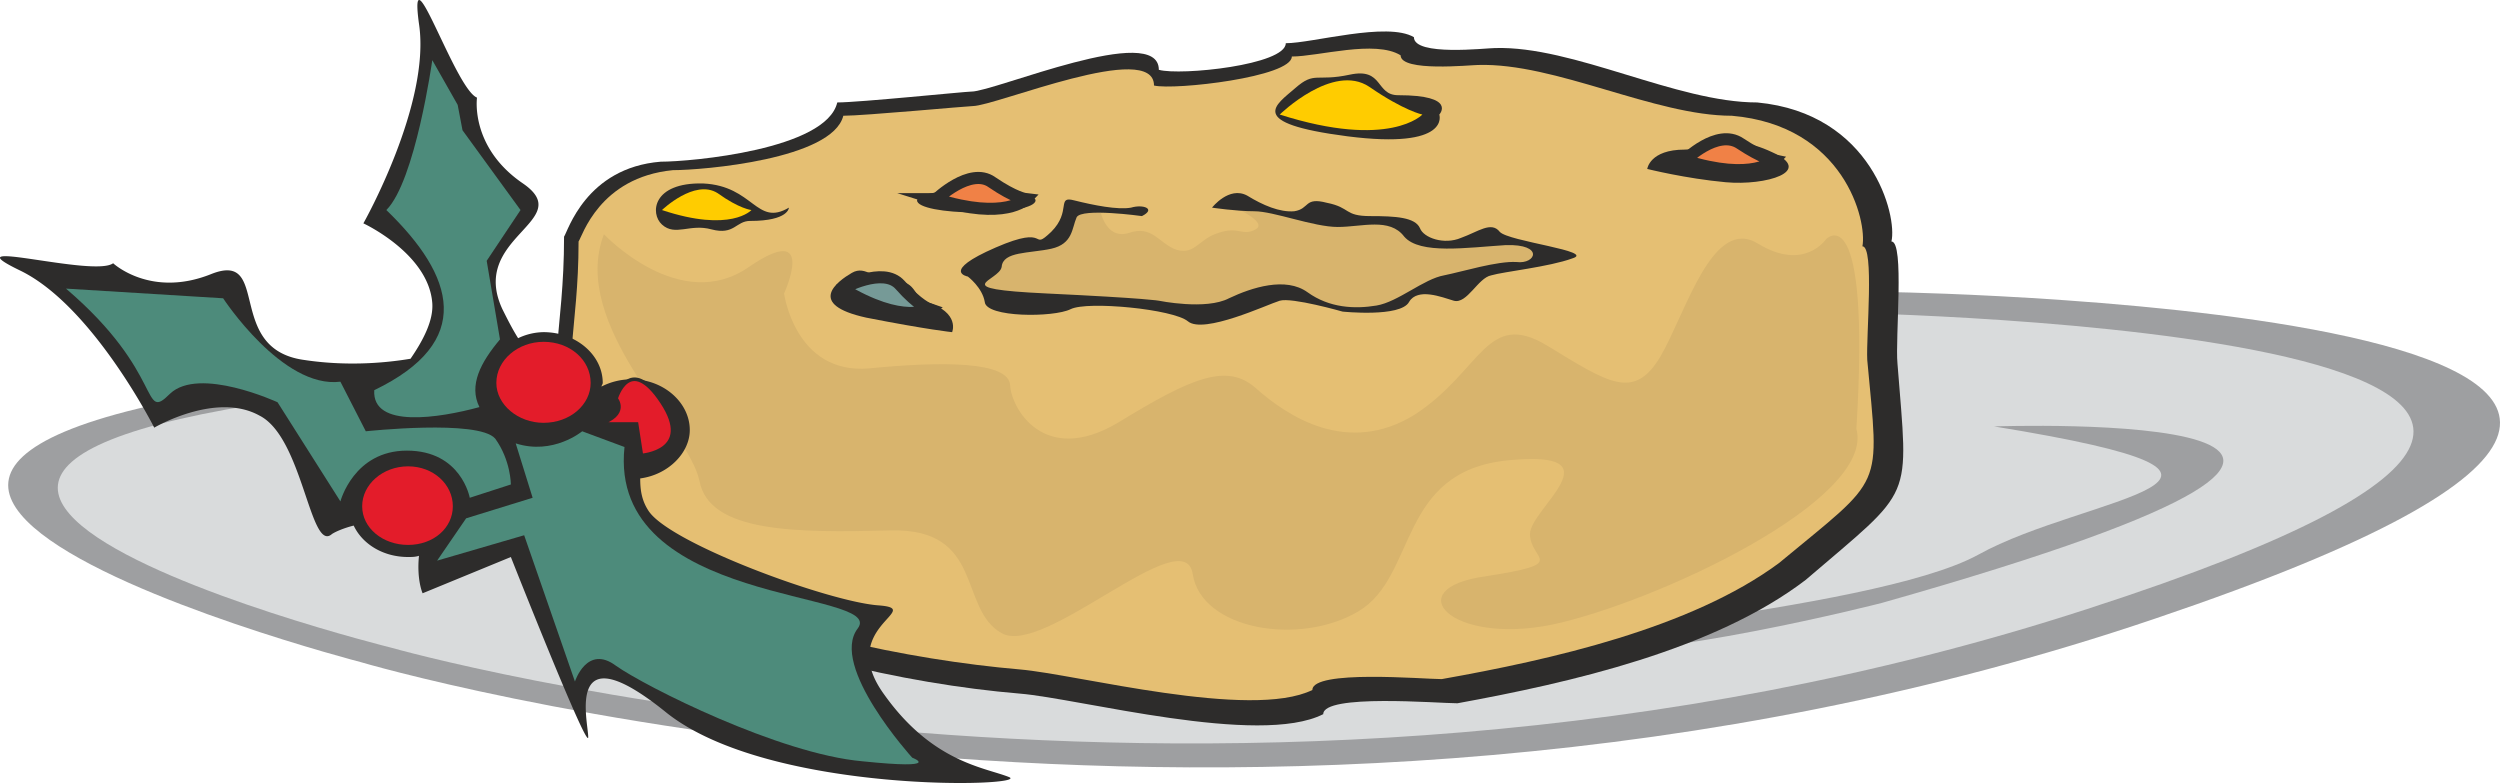 <svg xmlns="http://www.w3.org/2000/svg" width="198.526" height="62.179" viewBox="0 0 148.895 46.634"><path d="M336.374 412.449s69.264 1.224 15.336 19.44c-53.928 18.288-106.848 2.592-106.848 2.592s-55.224-14.328 13.392-18.216c68.544-3.816 78.12-4.176 78.12-3.816z" style="fill:#9e9fa1" transform="translate(-223.364 -395.043)"/><path d="M333.206 413.673s65.448 1.152 14.472 17.64c-50.904 16.56-101.016 2.304-101.016 2.304s-52.2-12.96 12.672-16.416c64.8-3.528 73.872-3.816 73.872-3.528z" style="fill:#d9dbdc" transform="translate(-223.364 -395.043)"/><path d="M342.134 420.44s34.776-1.223-6.696 10.513c0 0-13.752 3.528-19.512 2.88-5.688-.648 18.864-2.232 25.272-5.76 6.336-3.528 20.448-4.464.936-7.632z" style="fill:#9e9fa1" transform="translate(-223.364 -395.043)"/><path d="M281.222 400.497c1.368 0 11.16-4.176 11.16-1.296 1.296.36 7.56-.288 7.56-1.584 1.584 0 6.048-1.296 7.632-.36 0 1.152 4.32.648 4.824.648 4.68-.144 10.8 3.24 15.624 3.24 6.84.648 8.352 6.768 7.992 8.28.792 0 .216 5.76.36 7.272.648 8.352 1.08 7.272-5.472 12.888-5.472 4.176-14.04 6.12-20.736 7.344-1.152 0-7.992-.576-7.992.648-3.816 1.944-14.544-.936-18.072-1.224-6.912-.576-15.624-2.592-22.032-5.832 0-.576-4.968-6.768-5.112-7.632-1.152-5.976 0-7.92 0-13.752.216-.288 1.296-4.104 5.76-4.464 1.8 0 9.864-.72 10.512-3.528 1.296 0 7.632-.648 7.992-.648z" style="fill:#2d2c2b" transform="translate(-223.364 -395.043)"/><path d="M281.294 401.36c1.368 0 10.8-3.96 10.8-1.223 1.224.288 8.208-.504 8.208-1.728 1.584 0 4.968-1.008 6.48-.072 0 1.008 4.176.576 4.608.576 4.608-.144 10.512 3.024 15.12 3.024 6.696.576 8.064 6.264 7.776 7.776.72 0 .216 5.328.288 6.768.72 7.848 1.08 6.84-5.256 12.096-5.256 3.888-13.608 5.76-20.088 6.912-1.08 0-7.704-.576-7.704.648-3.672 1.8-14.04-.936-17.424-1.224-6.696-.576-15.12-2.376-21.312-5.4 0-.576-4.752-6.408-4.968-7.2-1.08-5.616 0-7.488 0-12.888.216-.288 1.224-3.816 5.616-4.248 1.8 0 9.504-.648 10.152-3.24 1.224 0 7.416-.576 7.704-.576z" style="fill:#e5bf73" transform="translate(-223.364 -395.043)"/><path d="M296.774 407.337s2.16.936 1.368 1.368c-.792.432-1.008-.216-2.232.216-1.152.36-1.368 1.296-2.448 1.008-1.08-.36-1.44-1.512-2.88-1.008-1.44.432-1.728-1.512-1.728-1.512s-1.728.072-2.232 1.584c-.576 1.512-2.88.936-2.88.936l-2.088 1.872.792 1.08 12.6.72 4.608-1.152 1.872.504s3.024.936 4.68.288c1.728-.648 4.032-1.44 4.032-1.44l5.184-1.296-.936-.792s-3.096-.504-3.888-.144c-.792.36-2.664-.216-2.664-.216l-1.368-1.08-4.392-.072-4.176-.792z" style="fill:#d8b46d" transform="translate(-223.364 -395.043)"/><path d="M291.374 407.913s-3.6-.504-3.888.072c-.288.648-.216 1.584-1.512 1.872-1.296.288-2.88.144-2.952 1.08-.144.864-3.384 1.296 2.664 1.584 6.048.288 6.696.432 6.696.432s2.808.576 4.176-.144c1.368-.648 3.384-1.296 4.68-.36 1.296.936 2.808 1.008 4.104.792 1.296-.216 2.808-1.584 4.032-1.8 1.08-.216 3.168-.864 4.32-.792 1.152.144 1.656-1.08-.648-1.008-2.304.144-5.112.576-6.048-.504-.864-1.152-2.52-.576-3.96-.576s-3.816-.936-4.968-.936c-1.08 0-2.52-.216-2.52-.216s1.008-1.296 2.088-.72c.936.576 1.944 1.008 2.808.936.936-.144.576-.864 1.944-.504 1.44.288 1.008.792 2.592.792 1.512 0 2.664.072 2.952.72.216.576 1.44 1.008 2.448.576 1.008-.36 1.8-1.008 2.304-.36.504.576 5.76 1.152 4.32 1.584-1.368.504-4.104.792-4.824 1.008-.792.144-1.44 1.728-2.232 1.512-.72-.216-2.16-.792-2.664.072-.504.936-3.96.576-3.96.576s-3.024-.864-3.744-.648c-.72.216-4.536 2.016-5.472 1.224-.864-.72-5.976-1.224-6.984-.72s-5.04.504-5.112-.432c-.144-.864-1.008-1.512-1.008-1.512s-1.656-.288 1.656-1.728 2.016.288 3.312-.936c1.224-1.224.288-2.16 1.368-1.872 1.152.288 2.592.576 3.384.432.72-.216 1.512.072.648.504z" style="fill:#2d2c2b" transform="translate(-223.364 -395.043)"/><path d="M259.334 408.993s4.536 4.824 8.64 1.944c4.104-2.808 2.088 1.584 2.088 1.584s.648 4.824 5.04 4.464c4.392-.432 8.352-.432 8.424 1.008.072 1.368 2.016 4.824 6.408 2.232 4.464-2.736 6.552-3.6 8.28-2.016 1.8 1.584 5.4 4.032 9.432 1.512 3.96-2.592 4.248-6.264 7.848-4.104 3.672 2.232 5.184 3.312 6.768.648 1.512-2.592 3.096-8.424 5.832-6.696 2.736 1.656 4.032-.288 4.032-.288s2.664-2.736 1.8 11.304c1.152 4.248-12.024 10.368-18.144 11.664-6.048 1.224-9.144-2.16-3.96-2.88 5.112-.792 2.664-.936 2.664-2.52 0-1.512 5.328-5.04-1.296-4.392-6.624.648-5.4 6.912-8.928 9-3.528 2.088-9.36 1.08-9.864-2.232-.504-3.24-8.856 4.968-11.376 3.528-2.592-1.44-1.008-6.264-6.624-6.12-5.616.144-10.8.144-11.376-2.952-.648-3.096-7.776-9.288-5.688-14.688z" style="fill:#d8b46d" transform="translate(-223.364 -395.043)"/><path d="M306.638 400.713c-1.368 0-.864-1.656-2.88-1.224-2.016.432-2.088-.216-3.24.792-1.152 1.008-3.024 2.088 3.096 2.88 6.192.792 5.472-1.296 5.472-1.296s1.08-1.152-2.448-1.152zm-38.592 7.487c-.864 0-.936.865-2.304.505-1.296-.36-2.16.432-2.952-.288-.72-.648-.576-2.52 2.448-2.448 3.024.144 3.168 2.592 5.112 1.44 0 0 0 .792-2.304.792zm10.512 4.825c-.792-.216-.576-1.224-1.8-1.224-1.296 0-1.8-1.008-2.664-.504-.864.504-2.736 1.872.864 2.664 3.672.72 5.112.864 5.112.864s.504-1.152-1.512-1.8zm2.952-6.696c1.944 0 3.528.288 3.528.648 0 .432-1.584.72-3.528.72s-3.528-.288-3.528-.72c0-.36 1.584-.648 3.528-.648zm42.192-2.376c1.224 0 2.592-1.08 5.184.144 2.592 1.152-.36 2.016-2.736 1.8-2.376-.216-4.68-.792-4.68-.792s.144-1.152 2.232-1.152z" style="fill:#2d2c2b" transform="translate(-223.364 -395.043)"/><path d="M299.582 401.865s3.168-3.096 5.328-1.656c2.088 1.44 3.168 1.656 3.168 1.656s-1.944 2.088-8.496 0zm-36.792 5.688s1.944-1.872 3.312-1.008c1.296.936 2.016 1.008 2.016 1.008s-1.224 1.368-5.328 0z" style="fill:#fc0" transform="translate(-223.364 -395.043)"/><path d="M279.134 406.905s2.016-1.944 3.312-1.008c1.368.936 2.016 1.008 2.016 1.008s-1.224 1.296-5.328 0z" style="fill:#f08146;stroke:#2d2c2b;stroke-width:.72;stroke-miterlimit:10.433" transform="translate(-223.364 -395.043)"/><path d="M273.518 412.233s2.448-1.368 3.456-.216c1.08 1.224 1.728 1.44 1.728 1.44s-1.512 1.008-5.184-1.224z" style="fill:#769a97;stroke:#2d2c2b;stroke-width:.72;stroke-miterlimit:10.433" transform="translate(-223.364 -395.043)"/><path d="M323.702 404.6s1.944-1.943 3.312-1.007c1.296.864 2.016 1.008 2.016 1.008s-1.224 1.296-5.328 0z" style="fill:#f08146;stroke:#2d2c2b;stroke-width:.72;stroke-miterlimit:10.433" transform="translate(-223.364 -395.043)"/><path d="M248.318 428.145c-.216.072-.432.072-.648.072-1.512 0-2.736-.792-3.24-1.872-.576.144-1.08.36-1.296.504-1.296 1.152-1.728-5.76-4.32-7.056-2.592-1.44-6.264.72-6.264.72s-3.672-7.272-7.992-9.36c-4.32-2.088 4.392.432 5.544-.432 0 0 2.232 2.088 5.832.648 3.6-1.44.792 4.464 5.544 5.112 2.376.36 4.608.216 6.336-.072.792-1.152 1.368-2.304 1.296-3.312-.216-2.952-4.104-4.752-4.104-4.752s4.032-7.128 3.312-11.88c-.648-4.752 2.16 3.888 3.456 4.392 0 0-.432 2.952 2.736 5.112 3.24 2.232-3.24 3.168-1.224 7.488.288.576.576 1.152.936 1.728a3.593 3.593 0 0 1 1.512-.36c1.944 0 3.528 1.368 3.528 3.024 0 .072-.072.144-.072.216a3.903 3.903 0 0 1 1.8-.432c1.872 0 3.456 1.368 3.456 3.024 0 1.368-1.296 2.664-2.952 2.88 0 .648.072 1.296.504 1.944 1.296 1.944 10.728 5.4 13.68 5.616 2.88.216-2.592 1.296.36 5.328 2.88 4.032 5.976 4.32 7.416 4.896 1.44.576-14.184 1.08-20.376-3.816-6.12-4.968-4.68.504-4.68 1.44 0 .936-4.608-10.728-4.608-10.728l-5.256 2.16s-.36-.792-.216-2.232z" style="fill:#2d2c2b" transform="translate(-223.364 -395.043)"/><path d="M255.734 415.4c1.584 0 2.808 1.08 2.808 2.449 0 1.296-1.224 2.376-2.808 2.376-1.512 0-2.808-1.08-2.808-2.376 0-1.368 1.296-2.448 2.808-2.448zm-8.064 7.417c1.512 0 2.664 1.08 2.664 2.376 0 1.296-1.152 2.304-2.664 2.304-1.512 0-2.736-1.008-2.736-2.304 0-1.296 1.224-2.376 2.736-2.376z" style="fill:#e31c2a" transform="translate(-223.364 -395.043)"/><path d="M259.046 420.297h2.232l.288 1.872s3.168-.216 1.224-3.168c-1.944-2.952-2.736-.216-2.736-.216s.792.936-1.008 1.512z" style="fill:#e31c2a;stroke:#2d2c2b;stroke-width:.216;stroke-miterlimit:10.433" transform="translate(-223.364 -395.043)"/><path d="m254.078 421.449 1.008 3.24-3.96 1.224-1.728 2.52 5.184-1.512 3.024 8.712s.72-2.232 2.448-.936c1.728 1.224 9.72 5.256 14.688 5.688 4.896.504 2.952-.216 2.952-.216s-4.968-5.472-3.24-7.704c1.728-2.304-14.904-1.296-13.896-10.8l-2.52-.936s-1.728 1.44-3.96.72z" style="fill:#4d8b7b" transform="translate(-223.364 -395.043)"/><path d="m243.638 417.777 1.512 2.952s6.696-.72 7.704.432c.936 1.296.936 2.736.936 2.736l-2.448.792s-.504-2.808-3.744-2.808c-3.168 0-3.96 3.024-3.96 3.024L239.894 419s-4.68-2.16-6.408-.504c-1.728 1.728-.288-1.224-6.192-6.264l9.36.576s3.528 5.4 6.984 4.968z" style="fill:#4d8b7b" transform="translate(-223.364 -395.043)"/><path d="M245.654 418.28c-.144 2.305 3.888 1.657 6.264 1.009-.648-1.296.072-2.664 1.224-4.032l-.792-4.68 2.016-3.024-3.456-4.752-.288-1.512-1.512-2.664s-1.008 7.2-2.736 8.928c4.104 3.96 5.256 7.848-.72 10.728z" style="fill:#4d8b7b" transform="translate(-223.364 -395.043)"/></svg>
